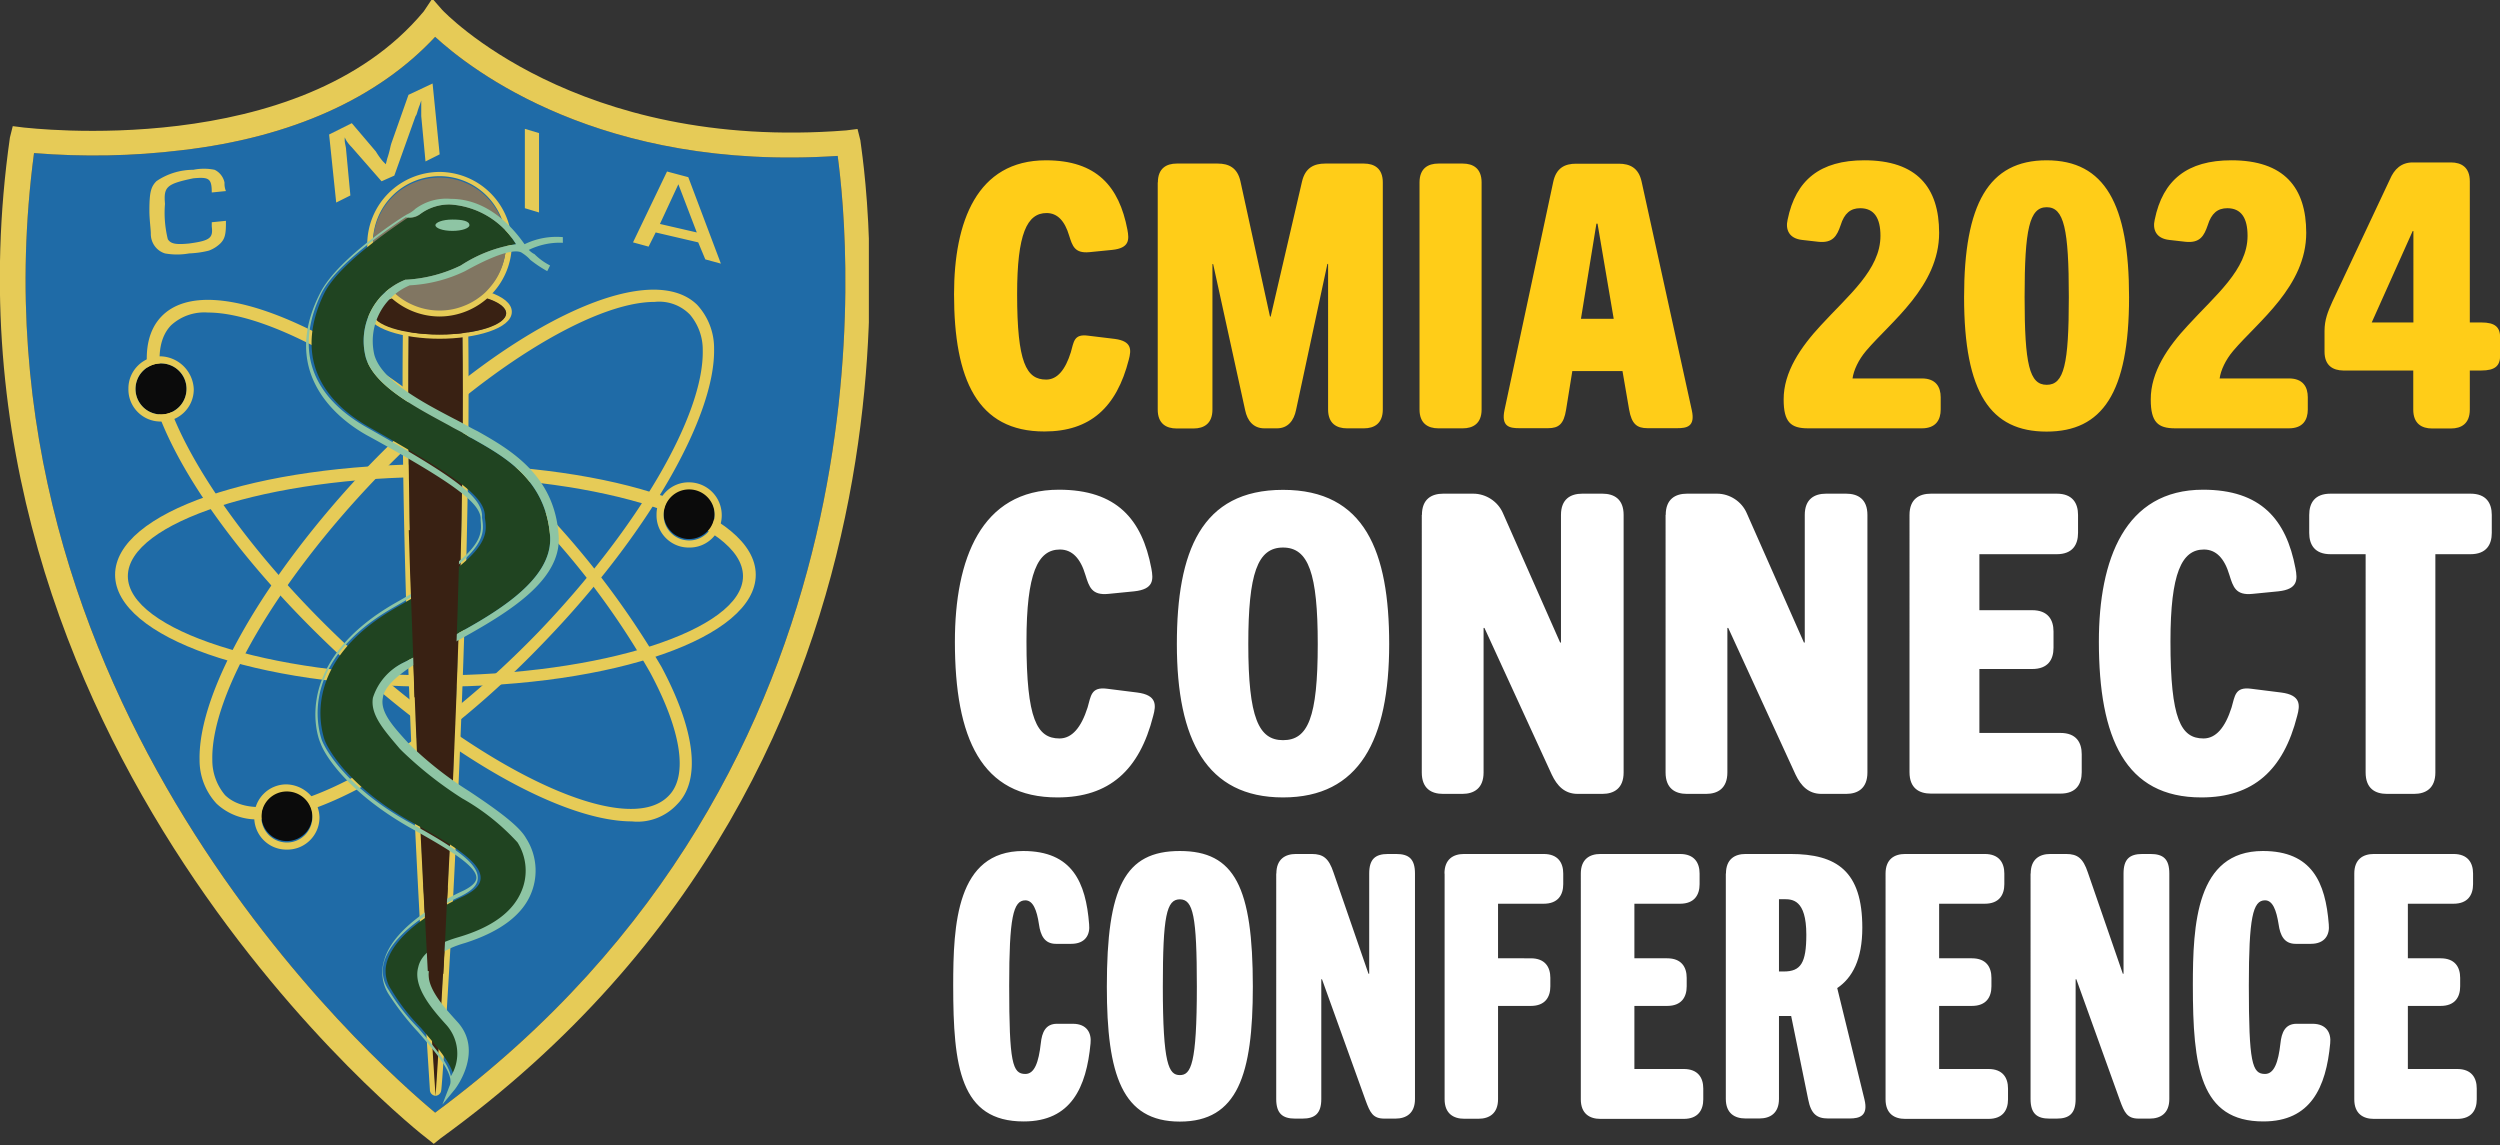 <svg xmlns="http://www.w3.org/2000/svg" xmlns:xlink="http://www.w3.org/1999/xlink" xml:space="preserve" style="enable-background:new 0 0 176.38 80.8" viewBox="0 0 176.38 80.8"><rect x="0" y="0" width="176.38" height="80.8" fill="#333333" stroke="none"/><defs><path id="a" d="M0 0h61.3v80.8H0z"/></defs><clipPath id="b"><use xlink:href="#a" style="overflow:visible"/></clipPath><g style="clip-path:url(#b);enable-background:new"><defs><path id="c" d="M-.17-.1h61.5v81H-.17z"/></defs><clipPath id="d"><use xlink:href="#c" style="overflow:visible"/></clipPath><path d="M30.7 78.5C26.5 75-2.7 49.3 2.4 10.8c3.46.28 6.95.22 10.4-.2 7.8-.9 13.9-3.7 17.9-8 2.5 2.3 11.7 9.5 28.4 8.4.8 5.9 4.6 43.1-28.4 67.5z" style="clip-path:url(#d);fill:#1f6ba7"/><path d="M30.7 78.5C26.5 75-2.7 49.3 2.4 10.8c3.46.28 6.95.22 10.4-.2 7.8-.9 13.9-3.7 17.9-8 2.5 2.3 11.7 9.5 28.4 8.4.8 5.9 4.6 43.1-28.4 67.5zm30-68.6-.2-.8-.8.1C40.6 10.7 31.3.8 31.2.7l-.7-.8-.6.9C21.1 11.4 1.9 9 1.7 9l-.8-.1-.2.8c-6.1 42.8 29.1 70.4 29.4 70.6l.5.4.5-.4c37.3-27 29.6-69.9 29.6-70.4z" style="clip-path:url(#d);fill:#e6cb57"/><path d="M30.73 76.81s-2.2-31.8-1.9-53.9h3.8c.3 22.2-1.9 53.9-1.9 53.9zm2.3-53.9a.438.438 0 0 0-.4-.4h-3.8c-.21.02-.39.19-.4.4-.3 22 1.9 53.7 1.9 54 .01.21.18.39.4.4a.43.43 0 0 0 .4-.4c.1-.3 2.2-32.1 1.9-54z" style="clip-path:url(#d);fill:#e6cb57"/><path d="M30.73 76.81s-2.2-31.8-1.9-53.9h3.8c.3 22.2-1.9 53.9-1.9 53.9z" style="clip-path:url(#d);fill:#e6cb57"/><path d="M30.72 33.65c-11.8 0-21.7 3.2-21.7 7s10 7 21.7 7 21.7-3.2 21.7-7-9.9-7-21.7-7zm0 14.8c-12.7 0-22.6-3.5-22.6-7.9s9.9-7.8 22.6-7.8c12.7 0 22.6 3.4 22.6 7.8s-9.9 7.9-22.6 7.9z" style="clip-path:url(#d);fill:#e6cb57"/><path d="M14.67 22.05c-.95-.07-1.89.25-2.6.9-3 3.1 2.6 13.3 12.1 22.3s20 14 23 10.9c1.4-1.4.9-4.6-1.3-8.7a55.291 55.291 0 0 0-10.9-13.6c-7.6-7.2-15.8-11.8-20.3-11.8zm29.9 35.9c-4.8 0-13-4.5-20.9-12-10.3-9.7-15.7-20-12.3-23.6 3.4-3.6 14 1.2 24.2 10.9 4.36 4.03 8.1 8.68 11.1 13.8 2.4 4.5 2.8 8 1.1 9.7-.82.88-2 1.33-3.2 1.2z" style="clip-path:url(#d);fill:#e6cb57"/><path d="M46.18 21.3c-4.4 0-12.4 4.9-19.6 12.4-7 7.3-11.7 15.3-11.6 19.9-.01.91.31 1.8.9 2.5 3.1 3 13.2-2.3 22.1-11.5 7-7.3 11.7-15.3 11.6-19.9.01-.91-.31-1.8-.9-2.5-.65-.67-1.57-1-2.5-.9zm-27.8 36.5a4.13 4.13 0 0 1-3.1-1.1 4.5 4.5 0 0 1-1.2-3.1c-.1-4.9 4.7-13.1 11.8-20.6 9.5-9.9 19.8-14.9 23.3-11.5a4.5 4.5 0 0 1 1.2 3.1c.1 4.8-4.7 13.1-11.8 20.5-7.5 7.9-15.5 12.7-20.2 12.7z" style="clip-path:url(#d);fill:#e6cb57"/><path d="M30.73 77.33s-2.2-31.7-1.9-53.9h3.8c.3 22.1-1.9 53.9-1.9 53.9" style="clip-path:url(#d);fill:#392113"/><path d="M31.01 23.6c-2.7 0-4.7-.8-4.7-1.5s1.9-1.5 4.7-1.5 4.7.8 4.7 1.5-1.9 1.5-4.7 1.5zm0-3.5c-2.5 0-5.1.7-5.1 1.9s2.6 1.9 5.1 1.9 5.1-.7 5.1-1.9-2.6-1.9-5.1-1.9z" style="clip-path:url(#d);fill:#e6cb57"/><ellipse cx="31.01" cy="22.1" rx="4.7" ry="1.5" style="clip-path:url(#d);fill:#392113"/><path d="M31.01 21.83a4.7 4.7 0 1 1 4.7-4.7c0 2.59-2.11 4.7-4.7 4.7zm0-9.7a5.121 5.121 0 0 0-5.1 5.1 5.121 5.121 0 0 0 5.1 5.1 5.121 5.121 0 0 0 5.1-5.1 5.121 5.121 0 0 0-5.1-5.1z" style="clip-path:url(#d);fill:#e6cb57"/><path d="M31.01 12.53c.31 0 .61.03.92.09.3.06.6.15.88.27.29.12.56.26.81.43.26.17.49.37.71.58.22.22.41.46.58.71s.32.53.43.81c.12.29.21.58.27.88a4.705 4.705 0 0 1-.27 2.72c-.12.29-.26.56-.43.81s-.37.49-.58.71-.46.41-.71.58c-.26.17-.53.32-.81.43-.29.12-.58.21-.88.27a4.705 4.705 0 0 1-2.72-.27c-.29-.12-.56-.26-.81-.43-.26-.17-.49-.37-.71-.58-.22-.22-.41-.46-.58-.71s-.32-.53-.43-.81-.21-.58-.27-.88a4.705 4.705 0 0 1 .27-2.72c.12-.28.26-.56.43-.81s.37-.49.58-.71c.22-.22.46-.41.71-.58.26-.17.53-.32.81-.43.29-.12.58-.21.88-.27.3-.06.61-.09.92-.09z" style="clip-path:url(#d);fill:#817662"/><path d="M26.51 49.23c-.2 1.2.8 2.3 1.9 3.6l.2.2c1.29 1.24 2.69 2.34 4.2 3.3 1.46.82 2.77 1.87 3.9 3.1.64 1.02.76 2.29.3 3.4-.6 1.5-2.1 2.6-4.5 3.3-1.7.5-2.6 1.2-2.8 2.1-.4 1.4 1 3 2 4.1.88 1.01 1 2.46.3 3.6-.2-1-1.3-2.2-2.3-3.4a14.08 14.08 0 0 1-2.1-2.7c-.4-.59-.51-1.32-.3-2 .7-2.3 4.3-4.1 5.4-4.6.8-.4 1.2-.8 1.2-1.3 0-1.1-1.9-2.3-5-4-3.9-2.2-5.6-4.7-6-5.7-.3-.9-1.6-5.6 5.1-9.4 6.5-3.7 6.4-5 6.2-6.3v-.2c-.1-1.3-1.8-2.6-8-6.1-5.6-3.1-4.4-7.4-3.3-9.6 1.2-2.3 5.8-5.2 5.9-5.3.28.06.58-.02.8-.2.63-.48 1.41-.73 2.2-.7a5.89 5.89 0 0 1 4.6 2.8c-1.39.21-2.72.72-3.9 1.5-1.19.58-2.48.92-3.8 1h-.1c-2.19.86-3.4 3.22-2.8 5.5.6 2 3.5 3.5 5.9 4.8.5.3 1 .5 1.4.8l.2.1c2.3 1.3 5.2 2.9 5.5 6.9.2 3.2-4.1 5.6-7.7 7.5-.9.5-1.8 1-2.6 1.4-1 .5-1.73 1.42-2 2.5z" style="clip-path:url(#d);fill:#204421"/><path d="M32.51 18.73c-1.19.58-2.48.92-3.8 1h-.1c-2.19.86-3.4 3.22-2.8 5.5.6 2 3.5 3.5 5.9 4.8.5.3 1 .5 1.4.8l.2.1c2.3 1.3 5.2 2.9 5.5 6.9.2 3.2-4.1 5.6-7.7 7.5-.9.5-1.8 1-2.6 1.4-1.05.49-1.85 1.4-2.2 2.5-.2 1.2.8 2.3 1.9 3.6l.2.2c1.29 1.24 2.69 2.34 4.2 3.3 1.46.82 2.77 1.87 3.9 3.1.64 1.02.76 2.29.3 3.4-.6 1.5-2.1 2.6-4.5 3.3-1.7.5-2.6 1.2-2.8 2.1-.4 1.4 1 3 2 4.1.88 1.01 1 2.46.3 3.6-.2-1-1.3-2.2-2.3-3.4a14.08 14.08 0 0 1-2.1-2.7c-.4-.59-.51-1.32-.3-2 .7-2.3 4.3-4.1 5.4-4.6.8-.4 1.2-.8 1.2-1.3 0-1.1-1.9-2.3-5-4-3.9-2.2-5.6-4.7-6-5.7-.3-.9-1.6-5.6 5.1-9.4 6.5-3.7 6.4-5 6.2-6.3v-.2c-.1-1.3-1.8-2.6-8-6.1-5.6-3.1-4.4-7.4-3.3-9.6 1.2-2.3 5.8-5.2 5.9-5.3.35.07.7-.01 1-.2.63-.48 1.41-.73 2.2-.7a5.89 5.89 0 0 1 4.6 2.8c-1.39.21-2.72.73-3.9 1.5zm4.5-1.5c-.5-.7-2.3-3.2-5.2-3.2-.89-.08-1.78.17-2.5.7-.18.17-.38.3-.6.4-.2.1-4.8 3-6.1 5.5-3 5.8 1.4 9.1 3.5 10.2 5.8 3.2 7.7 4.6 7.8 5.7v.2c.1 1.1.2 2.3-6 5.8-7 4-5.7 9-5.3 9.9.4 1.1 2.2 3.6 6.2 5.9 2.5 1.4 4.8 2.7 4.8 3.6 0 .3-.3.6-.9.9-1.1.5-4.9 2.4-5.6 4.9-.26.81-.15 1.68.3 2.4.62.96 1.32 1.86 2.1 2.7 1.3 1.5 2.6 3 2.2 3.8l-.5 1.3.9-1.1s2.1-2.7.1-4.8c-.9-1-2.3-2.5-1.9-3.7.2-.8 1.1-1.4 2.5-1.8 2.5-.8 4.1-2 4.7-3.6.48-1.26.33-2.67-.4-3.8-.5-.9-2.2-2.1-4-3.3-1.47-.92-2.85-2-4.1-3.2l-.2-.2c-1.1-1.2-2-2.2-1.8-3.2.1-.7.8-1.4 2-2.2a26.6 26.6 0 0 1 2.5-1.4c3.6-2 8.2-4.4 7.9-7.9-.3-4.2-3.4-6-5.7-7.3l-.2-.1c-.4-.2-.9-.5-1.5-.8-2.3-1.2-5.1-2.7-5.6-4.5-.47-2.02.58-4.09 2.5-4.9 1.35-.07 2.68-.41 3.9-1 2.7-1.5 3.7-1.5 4-1.3.22.14.43.3.6.5.38.3.78.57 1.2.8l.1-.2.1-.2c-.41-.21-.78-.48-1.1-.8-.15-.07-.29-.18-.4-.3.74-.36 1.57-.54 2.4-.5v-.4c-.93-.08-1.86.09-2.7.5z" style="clip-path:url(#d);fill:#8ec5a4"/><path d="M33.12 15.89c0 .2-.5.4-1.2.4s-1.2-.2-1.2-.4.5-.4 1.2-.4 1.2.1 1.2.4z" style="clip-path:url(#d);fill:#8ec5a4"/><path d="M29.24 49.2c-.1-3.9-.3-7.9-.4-11.8h3.6c-.1 4-.2 8-.4 11.8m-1.86 19.31c-.1-1.8-.2-3.9-.3-6.1l1.7.2c-.1 2.2-.2 4.3-.3 6.1" style="clip-path:url(#d);fill:#392113"/><path d="M11.36 25.64c.24 0 .47.05.69.14.22.09.42.22.58.39a1.81 1.81 0 0 1 .53 1.27c0 .24-.05.47-.14.69-.09.22-.22.42-.39.58s-.36.3-.58.39c-.22.09-.45.14-.69.14-.24 0-.47-.05-.69-.14-.22-.09-.42-.22-.58-.39s-.3-.36-.39-.58a1.81 1.81 0 0 1-.14-.69c0-.24.05-.47.14-.69.09-.22.22-.42.39-.58a1.81 1.81 0 0 1 1.27-.53z" style="clip-path:url(#d);fill:#0b0b0b"/><path d="M11.36 29.24c-.99 0-1.8-.8-1.8-1.79v-.01c0-.99.8-1.8 1.79-1.8h.01c.99 0 1.8.8 1.8 1.79v.01c0 .99-.8 1.8-1.79 1.8h-.01zm0-4.1c-1.25-.02-2.28.98-2.3 2.23v.07c-.02 1.25.98 2.28 2.23 2.3h.08c1.25.02 2.28-.98 2.3-2.23v-.07a2.42 2.42 0 0 0-2.31-2.3z" style="clip-path:url(#d);fill:#e6cb57"/><path d="M20.24 55.74c.24 0 .47.05.69.14.22.09.42.22.58.39a1.81 1.81 0 0 1 .53 1.27c0 .24-.05.47-.14.69-.09.22-.22.42-.39.58a1.81 1.81 0 0 1-1.27.53c-.24 0-.47-.05-.69-.14a1.65 1.65 0 0 1-.58-.39 1.81 1.81 0 0 1-.53-1.27c0-.24.05-.47.14-.69.09-.22.22-.42.39-.58.17-.17.36-.3.58-.39.22-.1.45-.14.69-.14z" style="clip-path:url(#d);fill:#0b0b0b"/><path d="M20.24 59.44c-.99 0-1.8-.8-1.8-1.79v-.01c0-.99.8-1.8 1.79-1.8h.01c.99 0 1.8.8 1.8 1.79v.01c0 .99-.8 1.8-1.79 1.8h-.01zm0-4.1c-1.25-.02-2.28.98-2.3 2.23v.07c-.02 1.25.98 2.28 2.22 2.3h.08c1.25.02 2.28-.98 2.3-2.23v-.07a2.396 2.396 0 0 0-2.3-2.3z" style="clip-path:url(#d);fill:#e6cb57"/><path d="M48.62 34.43c.24 0 .47.05.69.14s.42.22.58.39a1.81 1.81 0 0 1 .53 1.27c0 .24-.05.47-.14.69-.09.22-.22.42-.39.58a1.81 1.81 0 0 1-1.27.53c-.24 0-.47-.05-.69-.14s-.42-.22-.58-.39a1.81 1.81 0 0 1-.53-1.27c0-.24.05-.47.14-.69s.22-.42.39-.58a1.81 1.81 0 0 1 1.27-.53z" style="clip-path:url(#d);fill:#0b0b0b"/><path d="M48.62 38.13c-.99 0-1.8-.79-1.8-1.79v-.01c0-.99.8-1.8 1.79-1.8h.01c.99 0 1.8.8 1.8 1.79v.01c0 .99-.8 1.8-1.79 1.8h-.01zm0-4.1c-1.25-.02-2.28.98-2.3 2.23v.07c-.02 1.25.98 2.28 2.23 2.3h.07c1.25.02 2.28-.98 2.3-2.23v-.07a2.313 2.313 0 0 0-2.3-2.3zM15.94 15.58v.2c0 .8-.1 1.1-.4 1.4-.23.22-.5.39-.8.5-.46.12-.93.18-1.4.2-.56.1-1.14.1-1.7 0-.61-.19-1.01-.76-1-1.4 0-.3-.1-1-.1-1.6 0-1.3.1-1.7.5-2.1.76-.52 1.67-.8 2.6-.8.49-.1 1.01-.1 1.5 0 .36.17.62.51.7.9-.01.21.02.41.1.6l-1 .1c0-1-.2-1.1-1.3-1-1.9.4-2.1.6-2 1.8-.07.84 0 1.68.2 2.5.2.3.5.4 1.5.3 1.5-.2 1.7-.4 1.6-1.2v-.3l1-.1zm15.08-4.69-1 .5-.3-3.2v-1.1l-.1.3c-.2.5-.2.7-.3.8l-1.5 4.2-.9.4-2.1-2.4c-.15-.15-.29-.32-.4-.5l-.1-.2v.2c0 .2.1.5.1.7l.3 3.2-1 .5-.5-4.8 1.6-.8 1.7 2c.15.25.31.48.5.7l.2.2.1-.4c.2-.6.2-.8.3-1.1l1.2-3.4 1.7-.8.5 5zm7.01 4.1-1-.3v-5.6l1 .3zM47.86 13l-1.3 2.8 2.6.6-1.3-3.4zm-1.6 3.4-.5 1-1.1-.3 2.4-5 1.5.4 2.3 6.1-1.1-.3-.5-1.2-3-.7z" style="clip-path:url(#d);fill:#e6cb57"/></g><path d="M67.31 20.75c0-5.1 1.61-9.44 6.48-9.44 3.59 0 5.17 1.85 5.75 4.89.13.7.16 1.3-1.07 1.43l-1.61.16c-1.04.1-1.2-.44-1.43-1.17-.31-1.04-.83-1.59-1.59-1.59-1.38 0-2.08 1.46-2.08 5.72 0 4.84.65 6.03 2.05 6.03.78 0 1.35-.68 1.74-1.93.21-.73.21-1.3 1.2-1.17l1.9.23c1.22.16 1.17.78.99 1.46-.86 3.38-2.73 5.07-5.95 5.07-4.74.01-6.38-3.68-6.38-9.69zm14.38-7.88c0-.99.6-1.33 1.33-1.33h2.89c.78 0 1.4.29 1.61 1.27l2.08 9.52h.05l2.21-9.52c.23-.99.86-1.27 1.64-1.27h2.73c.73 0 1.33.34 1.33 1.33v16.02c0 .99-.6 1.33-1.33 1.33h-1.2c-.73 0-1.33-.34-1.33-1.33V18.62h-.05l-2.21 10.3c-.15.75-.57 1.3-1.35 1.3h-.89c-.78 0-1.2-.55-1.35-1.27l-2.26-10.32h-.05V28.9c0 .99-.6 1.33-1.33 1.33h-1.2c-.73 0-1.33-.34-1.33-1.33V12.87zm18.46 0c0-.99.6-1.33 1.33-1.33h1.72c.73 0 1.33.34 1.33 1.33v16.02c0 .99-.6 1.33-1.33 1.33h-1.72c-.73 0-1.33-.34-1.33-1.33V12.87zm13.7 9.62-1.14-6.71h-.08l-1.09 6.71h2.31zm-4.27-9.64c.21-1.01.83-1.3 1.61-1.3h3.02c.78 0 1.4.29 1.61 1.27l3.54 16.12c.26 1.17-.36 1.27-1.04 1.27h-2.08c-.75 0-1.12-.29-1.3-1.3l-.47-2.73h-3.54l-.44 2.73c-.16 1.01-.52 1.3-1.27 1.3h-2.03c-.68 0-1.3-.1-1.04-1.3l3.43-16.06zm18.88 10.11c1.93-2.11 4.21-3.93 4.21-6.32 0-1.25-.44-1.95-1.43-1.95-.68 0-1.12.36-1.38 1.2-.26.76-.55 1.27-1.56 1.17l-1.14-.13c-.96-.1-1.2-.75-1.04-1.43.57-2.81 2.31-4.19 5.41-4.19 3.72 0 5.28 1.92 5.28 5.12 0 3.77-3.41 6.27-5.15 8.32-.55.65-.88 1.38-.96 1.95h4.89c.99 0 1.33.6 1.33 1.33v.86c0 .73-.34 1.33-1.33 1.33h-8.03c-1.22 0-1.72-.44-1.72-2.03-.01-1.95 1.22-3.72 2.62-5.23zm17.5-2c0-4.81-.34-6.34-1.56-6.34s-1.56 1.53-1.56 6.34c0 4.76.34 6.19 1.56 6.19s1.56-1.43 1.56-6.19zm-7.39 0c0-6.55 1.72-9.65 5.82-9.65 4.11 0 5.82 3.09 5.82 9.65 0 6.79-1.9 9.49-5.82 9.49-3.94 0-5.82-2.7-5.82-9.49zm15.79 2c1.92-2.11 4.21-3.93 4.21-6.32 0-1.25-.44-1.95-1.43-1.95-.68 0-1.12.36-1.38 1.2-.26.76-.55 1.27-1.56 1.17l-1.14-.13c-.96-.1-1.2-.75-1.04-1.43.57-2.81 2.31-4.19 5.41-4.19 3.72 0 5.28 1.92 5.28 5.12 0 3.77-3.41 6.27-5.15 8.32-.55.65-.88 1.38-.96 1.95h4.89c.99 0 1.33.6 1.33 1.33v.86c0 .73-.34 1.33-1.33 1.33h-8.03c-1.22 0-1.72-.44-1.72-2.03-.01-1.95 1.21-3.72 2.62-5.23zm15.91-.21V16.3h-.05l-2.89 6.45h2.94zM164 24.81v-1.46c0-.78.23-1.35.55-2.06l4.06-8.63c.31-.73.81-1.2 1.61-1.2h2.7c.73 0 1.33.34 1.33 1.33v9.96h.81c.99 0 1.33.34 1.33 1.07v1.25c0 .73-.34 1.07-1.33 1.07h-.81v2.76c0 .99-.6 1.33-1.33 1.33h-1.33c-.73 0-1.33-.34-1.33-1.33v-2.76h-4.94c-.72-.01-1.32-.34-1.32-1.33z" style="fill:#ffcd18"/><path d="M67.37 45.26c0-5.78 1.83-10.71 7.34-10.71 4.07 0 5.87 2.09 6.52 5.55.15.8.18 1.47-1.21 1.62l-1.82.18c-1.18.12-1.36-.5-1.62-1.33-.35-1.18-.94-1.8-1.8-1.8-1.56 0-2.36 1.65-2.36 6.49 0 5.49.74 6.84 2.33 6.84.88 0 1.53-.77 1.98-2.18.24-.82.24-1.47 1.36-1.33l2.15.27c1.39.18 1.33.89 1.12 1.65-.97 3.83-3.1 5.75-6.75 5.75-5.38.01-7.24-4.18-7.24-11zm25.6.18c0-4.98-.65-6.81-2.45-6.81-1.8 0-2.45 1.83-2.45 6.81 0 5.22.74 6.78 2.45 6.78 1.75 0 2.45-1.56 2.45-6.78zm-9.94 0c0-6.52 1.71-10.88 7.49-10.88s7.49 4.36 7.49 10.88c0 6.75-2.09 10.82-7.49 10.82s-7.49-4.06-7.49-10.82zm17.29-9.11c0-1.12.68-1.5 1.5-1.5h2.12c.91 0 1.74.56 2.09 1.36l4.04 9.14h.06v-9c0-1.12.68-1.5 1.5-1.5h1.42c.83 0 1.5.38 1.5 1.5V54.5c0 1.12-.68 1.51-1.5 1.51h-1.74c-.92 0-1.45-.56-1.83-1.36l-4.75-10.35h-.06v10.2c0 1.12-.68 1.51-1.5 1.51h-1.36c-.83 0-1.5-.38-1.5-1.51V36.33zm17.2 0c0-1.12.68-1.5 1.5-1.5h2.12c.91 0 1.74.56 2.09 1.36l4.04 9.14h.06v-9c0-1.12.68-1.5 1.5-1.5h1.42c.83 0 1.5.38 1.5 1.5V54.5c0 1.12-.68 1.51-1.5 1.51h-1.74c-.91 0-1.45-.56-1.83-1.36l-4.75-10.35h-.06v10.2c0 1.12-.68 1.51-1.5 1.51h-1.36c-.82 0-1.5-.38-1.5-1.51V36.33zm17.2 0c0-1.12.68-1.5 1.51-1.5h8.88c1.12 0 1.5.68 1.5 1.5v1.27c0 .82-.38 1.5-1.5 1.5h-5.46v3.95h3.72c1.12 0 1.51.68 1.51 1.5v1.15c0 .83-.38 1.5-1.51 1.5h-3.72v4.51h5.72c1.12 0 1.5.68 1.5 1.5v1.27c0 .83-.38 1.51-1.5 1.51h-9.14c-.83 0-1.51-.38-1.51-1.51V36.33zm13.36 8.93c0-5.78 1.83-10.71 7.35-10.71 4.07 0 5.87 2.09 6.52 5.55.15.8.18 1.47-1.21 1.62l-1.83.18c-1.18.12-1.36-.5-1.62-1.33-.35-1.18-.94-1.8-1.8-1.8-1.56 0-2.36 1.65-2.36 6.49 0 5.49.74 6.84 2.33 6.84.88 0 1.53-.77 1.98-2.18.24-.82.24-1.47 1.36-1.33l2.15.27c1.39.18 1.33.89 1.12 1.65-.97 3.83-3.1 5.75-6.75 5.75-5.38.01-7.24-4.18-7.24-11zm18.82-6.16h-2.48c-1.12 0-1.5-.68-1.5-1.5v-1.27c0-.83.38-1.5 1.5-1.5h9.88c1.12 0 1.5.68 1.5 1.5v1.27c0 .82-.38 1.5-1.5 1.5h-2.48v15.4c0 1.12-.68 1.51-1.5 1.51h-1.92c-.83 0-1.5-.38-1.5-1.51V39.1zM67.25 69.53c0-4.29.23-9.49 4.94-9.49 3.46 0 4.42 2.21 4.65 5.17.08.73-.26 1.38-1.27 1.38H74.5c-.81 0-1.09-.6-1.2-1.38-.15-1.01-.42-1.69-.96-1.69-.86 0-1.14 1.22-1.14 6.01 0 5.46.23 6.24 1.14 6.24.65 0 .94-.83 1.09-2.16.08-.78.34-1.38 1.14-1.38h1.12c.99 0 1.33.65 1.25 1.38-.29 3.12-1.38 5.51-4.71 5.51-4.49.01-4.98-3.87-4.98-9.59zm17.19.08c0-4.99-.26-6.16-1.2-6.16s-1.2 1.17-1.2 6.16c0 5.49.42 6.24 1.2 6.24s1.2-.75 1.2-6.24zm-6.35 0c0-7.02 1.27-9.57 5.15-9.57 3.87 0 5.15 2.55 5.15 9.57 0 6.21-1.07 9.52-5.15 9.52s-5.15-3.31-5.15-9.52zm11.96-7.98c0-1.01.62-1.38 1.38-1.38h1.12c.81 0 1.2.31 1.53 1.3l2.47 7.15h.05v-7.07c0-1.01.42-1.38 1.33-1.38h.57c.91 0 1.33.36 1.33 1.38v15.91c0 1.01-.62 1.38-1.38 1.38h-.78c-.81 0-1.01-.42-1.33-1.3l-3.07-8.53h-.05v8.45c0 1.01-.44 1.38-1.33 1.38h-.52c-.88 0-1.33-.36-1.33-1.38V61.63zm11.86 0c0-1.01.62-1.38 1.38-1.38h5.62c1.01 0 1.38.62 1.38 1.38v.75c0 .75-.36 1.38-1.38 1.38h-3.22v3.85H108c1.01 0 1.38.62 1.38 1.38v.6c0 .75-.36 1.38-1.38 1.38h-2.31v6.58c0 1.01-.62 1.38-1.38 1.38h-1.01c-.75 0-1.38-.36-1.38-1.38V61.63zm9.62 0c0-1.01.62-1.38 1.38-1.38h5.62c1.01 0 1.38.62 1.38 1.38v.75c0 .75-.36 1.38-1.38 1.38h-3.22v3.85h2.31c1.01 0 1.38.62 1.38 1.38v.6c0 .75-.36 1.38-1.38 1.38h-2.31v4.45h3.48c1.01 0 1.38.62 1.38 1.38v.76c0 .75-.36 1.38-1.38 1.38h-5.88c-.75 0-1.38-.36-1.38-1.38V61.63zm14.32 6.91c1.2 0 1.59-.6 1.59-2.6 0-2.5-1.01-2.5-1.59-2.5h-.34v5.1h.34zm-4.08-6.91c0-1.01.62-1.38 1.38-1.38h3.17c3.28 0 5.07 1.22 5.07 5.2 0 2.24-.7 3.54-1.77 4.26l1.92 7.85c.29 1.17-.34 1.35-1.04 1.35h-1.53c-.78 0-1.2-.31-1.4-1.35l-1.2-5.88h-.86v5.85c0 1.01-.62 1.38-1.38 1.38h-.99c-.75 0-1.38-.36-1.38-1.38v-15.9zm11.26 0c0-1.01.62-1.38 1.38-1.38h5.62c1.01 0 1.38.62 1.38 1.38v.75c0 .75-.36 1.38-1.38 1.38h-3.22v3.85h2.31c1.01 0 1.38.62 1.38 1.38v.6c0 .75-.36 1.38-1.38 1.38h-2.31v4.45h3.48c1.01 0 1.38.62 1.38 1.38v.76c0 .75-.36 1.38-1.38 1.38h-5.88c-.75 0-1.38-.36-1.38-1.38V61.63zm10.24 0c0-1.01.62-1.38 1.38-1.38h1.12c.81 0 1.2.31 1.53 1.3l2.47 7.15h.05v-7.07c0-1.01.42-1.38 1.33-1.38h.57c.91 0 1.33.36 1.33 1.38v15.91c0 1.01-.62 1.38-1.38 1.38h-.78c-.81 0-1.01-.42-1.33-1.3l-3.07-8.53h-.05v8.45c0 1.01-.44 1.38-1.33 1.38h-.52c-.88 0-1.33-.36-1.33-1.38V61.63zm11.44 7.9c0-4.29.23-9.49 4.94-9.49 3.46 0 4.42 2.21 4.65 5.17.08.73-.26 1.38-1.27 1.38h-1.07c-.81 0-1.09-.6-1.2-1.38-.16-1.01-.42-1.69-.96-1.69-.86 0-1.14 1.22-1.14 6.01 0 5.46.23 6.24 1.14 6.24.65 0 .94-.83 1.09-2.16.08-.78.34-1.38 1.14-1.38h1.12c.99 0 1.33.65 1.25 1.38-.29 3.12-1.38 5.51-4.71 5.51-4.48.01-4.98-3.87-4.98-9.59zm11.39-7.9c0-1.01.62-1.38 1.38-1.38h5.62c1.01 0 1.38.62 1.38 1.38v.75c0 .75-.36 1.38-1.38 1.38h-3.22v3.85h2.31c1.01 0 1.38.62 1.38 1.38v.6c0 .75-.36 1.38-1.38 1.38h-2.31v4.45h3.48c1.01 0 1.38.62 1.38 1.38v.76c0 .75-.36 1.38-1.38 1.38h-5.88c-.75 0-1.38-.36-1.38-1.38V61.63z" style="fill:#fff"/></svg>